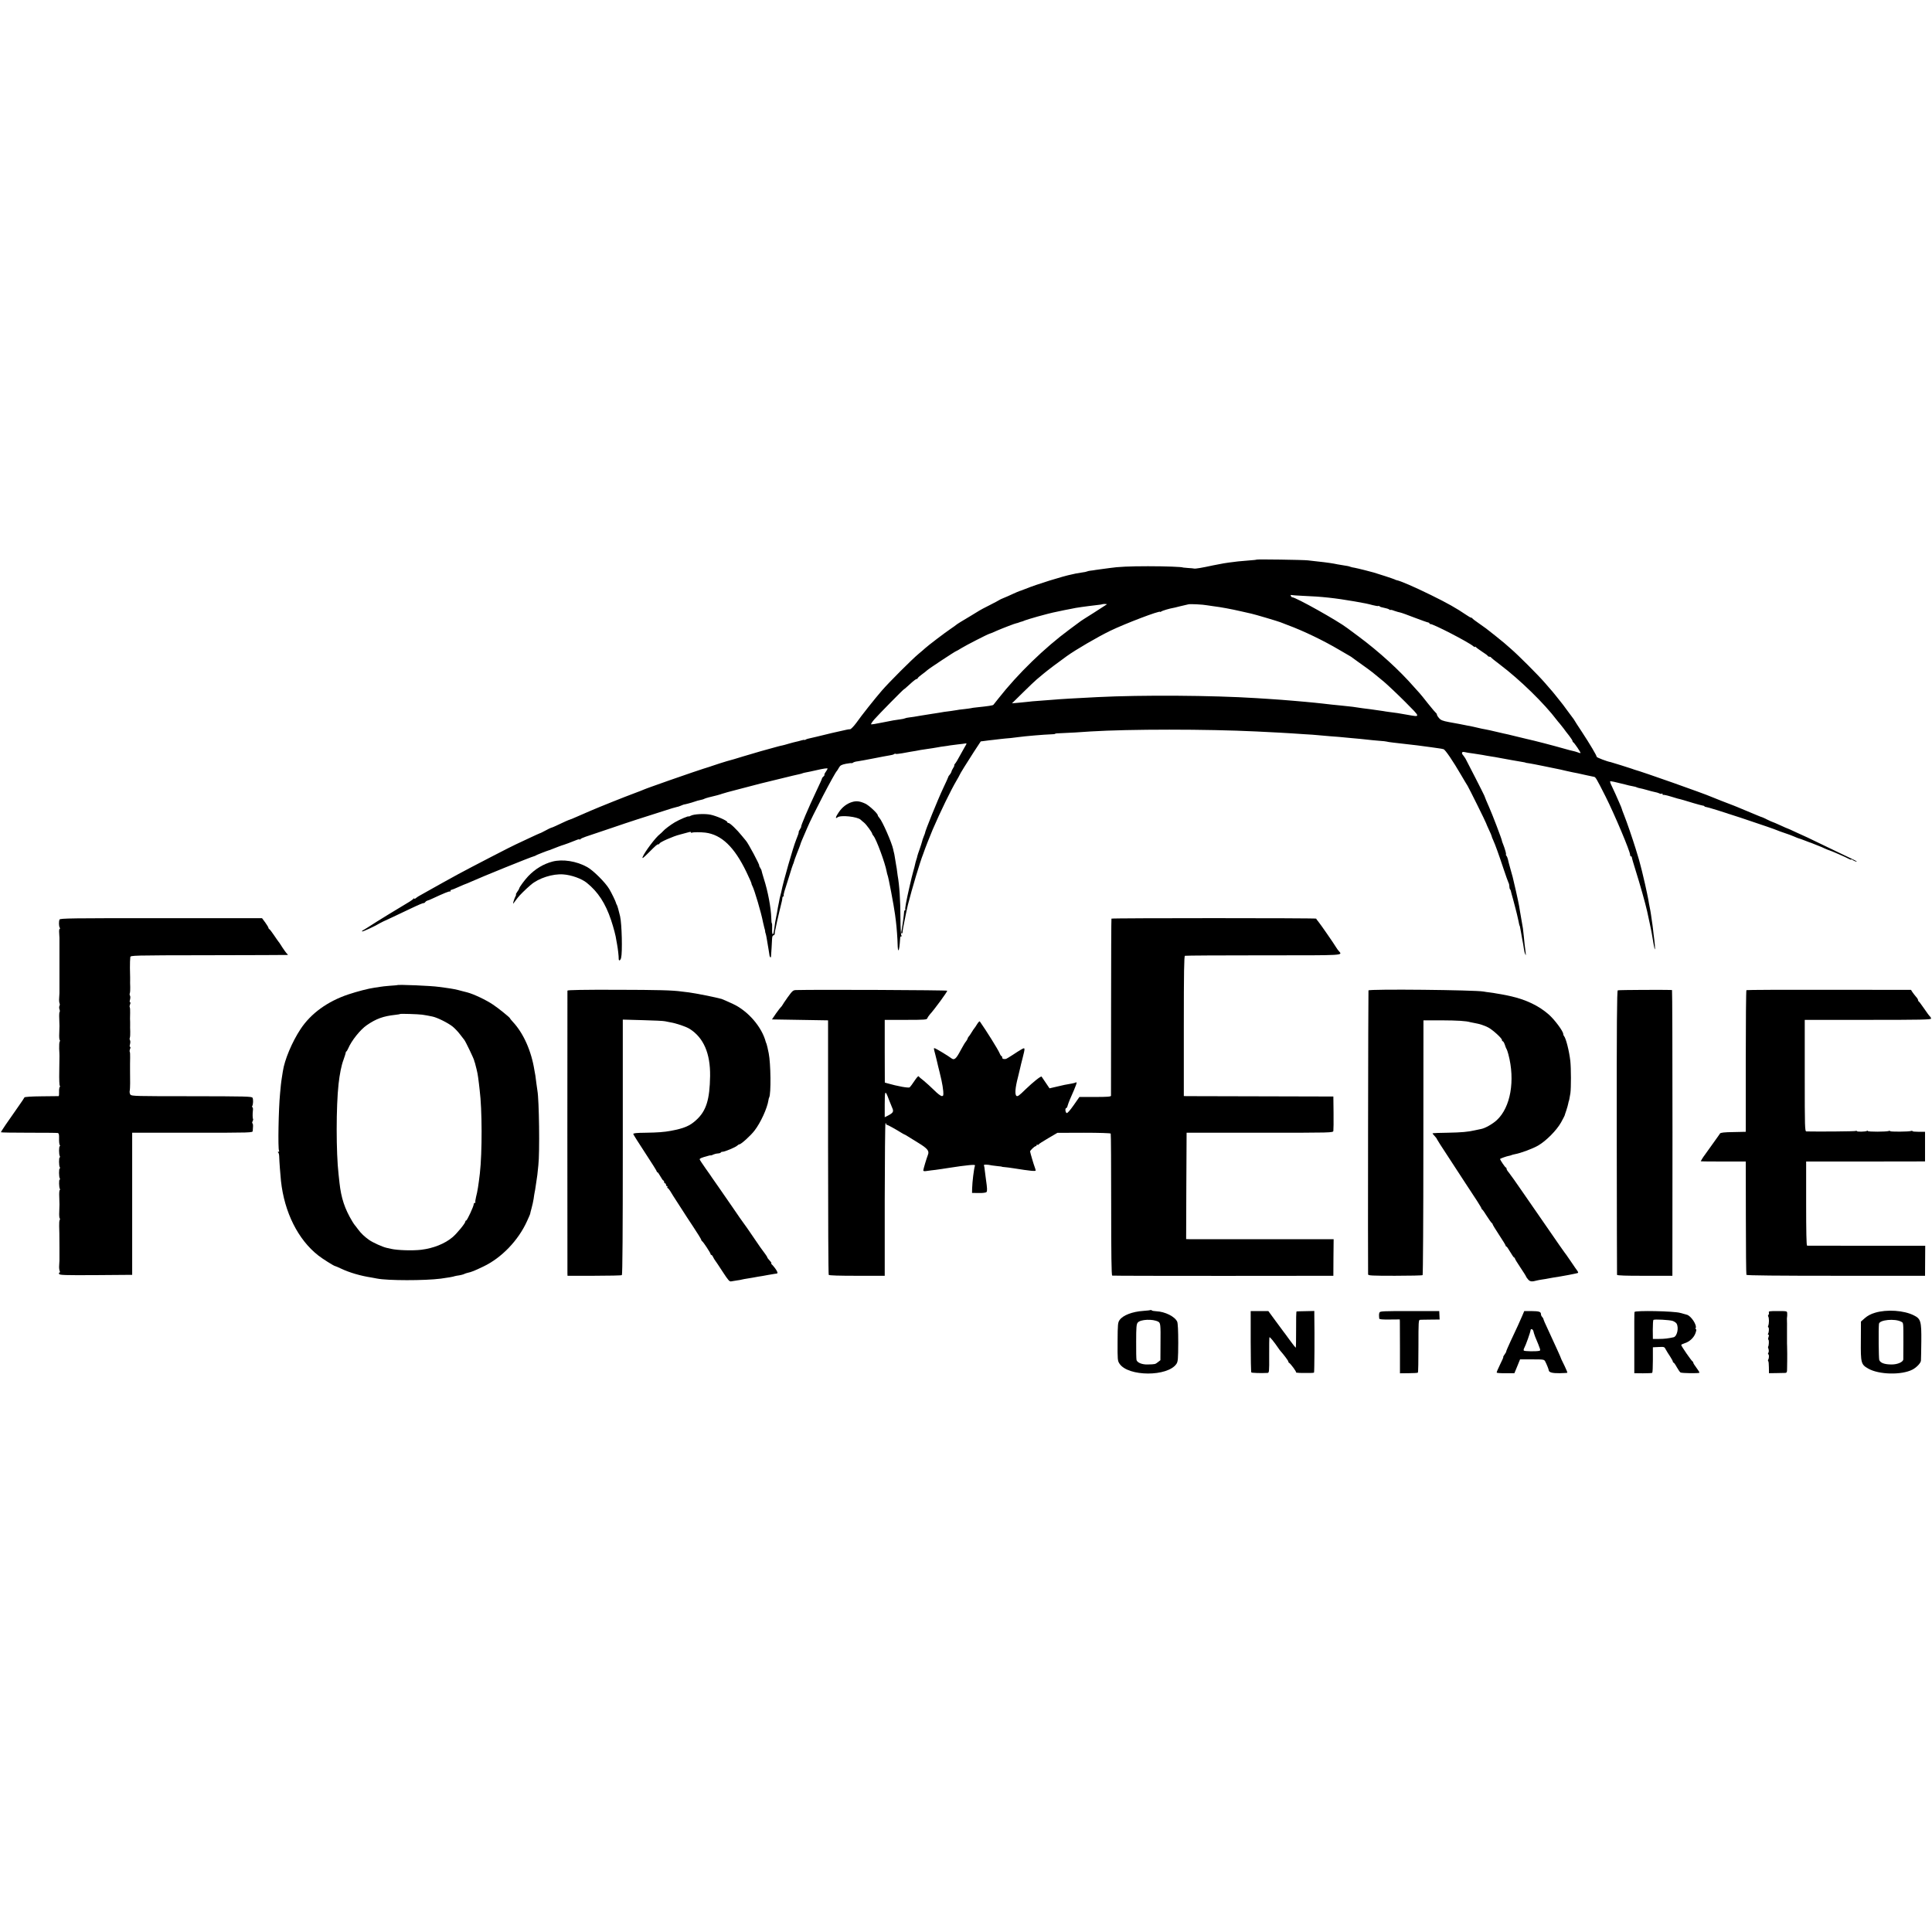 <?xml version="1.0" standalone="no"?>
<!DOCTYPE svg PUBLIC "-//W3C//DTD SVG 20010904//EN"
 "http://www.w3.org/TR/2001/REC-SVG-20010904/DTD/svg10.dtd">
<svg version="1.0" xmlns="http://www.w3.org/2000/svg"
 width="2080pt" height="2080pt" viewBox="0 0 2080 2080"
 preserveAspectRatio="xMidYMid meet">
<g transform="translate(0,2080) scale(0.1,-0.1)"
fill="#000000" stroke="none">
<path d="M13528 14775 c-2 -2 -39 -6 -83 -9 -44 -4 -96 -8 -115 -10 -99 -12
-120 -15 -156 -21 -21 -4 -71 -13 -110 -21 -130 -28 -196 -39 -209 -35 -5 2
-35 4 -65 6 -30 2 -55 5 -55 5 0 7 -187 14 -375 14 -198 0 -326 -6 -410 -19
-14 -2 -47 -6 -75 -10 -27 -3 -63 -8 -80 -11 -16 -3 -42 -7 -56 -8 -14 -2 -30
-5 -35 -8 -5 -3 -31 -9 -59 -12 -27 -4 -57 -9 -65 -11 -8 -2 -26 -6 -40 -9
-93 -18 -380 -107 -500 -156 -30 -12 -59 -23 -65 -24 -5 -1 -37 -15 -70 -30
-33 -16 -78 -35 -100 -44 -22 -9 -42 -18 -45 -21 -3 -3 -50 -28 -105 -56 -55
-27 -104 -54 -110 -58 -5 -4 -46 -29 -90 -55 -105 -62 -148 -89 -160 -99 -5
-5 -32 -24 -60 -43 -57 -38 -249 -184 -275 -209 -9 -9 -41 -36 -71 -61 -70
-58 -317 -305 -394 -394 -77 -89 -217 -265 -277 -350 -27 -36 -56 -66 -65 -67
-10 0 -25 -2 -33 -4 -8 -2 -28 -7 -45 -10 -41 -8 -182 -41 -281 -66 -45 -11
-88 -21 -95 -22 -8 -2 -20 -6 -26 -10 -7 -5 -13 -6 -13 -3 0 2 -15 0 -32 -5
-18 -6 -44 -12 -58 -15 -14 -3 -50 -12 -80 -21 -30 -9 -62 -18 -70 -19 -18 -3
-37 -8 -231 -62 -80 -23 -165 -48 -190 -56 -47 -15 -158 -48 -174 -51 -10 -2
-134 -42 -165 -53 -8 -3 -17 -6 -20 -7 -35 -9 -319 -105 -430 -145 -80 -29
-170 -61 -200 -71 -30 -11 -64 -23 -75 -28 -11 -5 -58 -24 -105 -41 -103 -38
-378 -148 -475 -190 -11 -5 -63 -27 -115 -50 -52 -23 -99 -43 -105 -44 -10 -2
-71 -29 -152 -68 -23 -11 -46 -20 -50 -20 -4 -1 -33 -14 -63 -31 -30 -16 -56
-29 -58 -28 -1 1 -58 -26 -127 -58 -69 -33 -128 -60 -130 -61 -13 -3 -502
-256 -625 -323 -69 -37 -269 -149 -292 -162 -9 -5 -35 -20 -57 -32 -76 -42
-86 -48 -103 -62 -10 -8 -18 -10 -18 -5 0 5 -4 4 -8 -2 -4 -5 -23 -19 -42 -31
-97 -57 -381 -231 -420 -258 -25 -16 -58 -37 -73 -45 -16 -8 -24 -16 -18 -18
9 -3 143 59 191 89 8 5 24 13 35 18 28 12 172 80 287 135 103 49 137 63 152
64 5 0 12 5 16 12 4 6 13 12 21 14 8 1 34 12 59 24 116 54 179 80 184 74 3 -3
6 0 6 6 0 7 4 12 10 12 5 0 40 14 77 31 38 17 73 32 78 33 6 1 30 12 55 23
105 48 650 269 680 275 8 2 17 6 20 9 4 4 124 51 140 55 3 0 14 4 25 9 52 21
121 47 135 50 14 4 71 25 143 54 15 6 27 7 27 3 0 -4 4 -2 8 3 4 6 30 18 57
27 28 9 156 52 285 96 201 69 311 104 645 210 28 8 52 15 55 15 3 -1 21 5 40
13 19 8 35 14 35 13 0 -2 88 21 105 28 20 8 53 17 95 26 6 2 15 5 20 8 8 5 70
22 128 35 4 1 10 3 15 4 4 2 12 4 17 5 6 1 17 5 25 8 12 5 88 26 190 52 8 2
60 15 115 30 55 14 107 28 115 30 8 2 101 25 205 50 105 26 201 49 214 51 14
3 28 7 31 9 4 2 22 7 41 10 19 3 63 13 99 21 90 21 130 26 130 19 0 -4 -9 -19
-20 -35 -11 -15 -17 -29 -14 -32 2 -3 -2 -11 -11 -18 -8 -7 -15 -16 -15 -20 0
-5 -26 -64 -59 -132 -87 -184 -174 -388 -165 -388 2 0 -4 -12 -13 -27 -10 -15
-16 -29 -14 -30 3 -4 -8 -37 -29 -88 -30 -73 -138 -449 -156 -545 -3 -14 -7
-33 -10 -42 -3 -10 -7 -28 -10 -40 -2 -13 -6 -34 -9 -48 -3 -14 -8 -36 -10
-50 -5 -32 -13 -78 -20 -110 -6 -27 -11 -56 -21 -132 -9 -68 -24 -59 -21 12 1
33 0 60 -3 60 -3 0 -6 24 -6 53 -3 111 -36 291 -81 429 -13 43 -24 81 -24 85
0 5 -7 18 -15 31 -8 12 -12 22 -10 22 11 0 -121 247 -144 270 -3 3 -22 26 -43
52 -52 65 -128 138 -144 138 -7 0 -13 4 -13 10 0 15 -117 66 -180 79 -63 13
-180 7 -213 -11 -12 -6 -22 -10 -22 -8 0 9 -97 -32 -150 -63 -44 -26 -111 -76
-126 -95 -9 -10 -25 -25 -35 -33 -45 -33 -164 -192 -185 -245 -8 -22 5 -13 58
40 90 90 98 96 111 96 7 0 12 4 12 8 0 14 150 80 220 97 36 9 77 20 93 25 16
5 27 5 27 -1 0 -6 4 -8 9 -4 12 7 92 7 145 1 174 -22 312 -154 442 -424 30
-62 54 -117 54 -122 0 -6 4 -18 10 -28 22 -41 96 -290 115 -392 3 -14 9 -40
14 -59 6 -18 10 -36 9 -40 -1 -3 2 -13 5 -21 3 -8 8 -31 11 -50 3 -19 7 -46
10 -60 3 -14 8 -43 11 -65 10 -70 11 -74 18 -81 4 -4 8 1 8 12 4 45 9 142 11
182 1 27 6 42 15 42 7 0 13 8 14 18 0 9 2 24 4 32 8 36 15 72 20 95 5 24 41
178 52 220 3 11 6 28 6 38 1 9 6 17 11 17 5 0 7 3 4 6 -4 3 0 24 7 47 8 23 30
96 51 162 20 66 39 125 42 130 4 6 7 16 9 24 1 8 16 50 33 93 18 44 33 85 35
91 1 7 10 30 19 52 26 59 47 108 56 130 51 124 294 590 320 615 3 3 13 18 22
35 14 25 27 32 75 42 32 6 60 9 62 7 2 -2 9 1 16 6 6 5 29 12 51 14 21 3 98
17 169 31 72 14 148 29 170 32 22 3 45 9 51 14 6 5 13 6 16 3 3 -3 35 0 69 6
35 7 78 14 94 17 17 2 41 6 55 9 14 3 37 7 53 10 15 2 42 6 60 9 17 3 48 8 67
10 19 3 46 7 60 10 14 3 43 8 64 10 22 3 51 7 65 10 14 2 53 7 86 11 33 3 68
8 78 10 17 3 17 0 -4 -34 -12 -20 -37 -66 -57 -102 -19 -36 -41 -73 -50 -82
-8 -10 -12 -18 -8 -18 3 0 -1 -12 -11 -27 -9 -14 -18 -32 -19 -40 -2 -8 -10
-23 -18 -32 -9 -10 -16 -20 -16 -24 0 -3 -25 -59 -56 -124 -57 -120 -198 -469
-195 -481 1 -1 -6 -18 -14 -38 -8 -20 -17 -46 -19 -58 -3 -11 -14 -47 -25 -78
-12 -32 -23 -66 -25 -75 -1 -10 -6 -25 -9 -33 -5 -13 -14 -49 -22 -85 -2 -5
-8 -30 -15 -55 -7 -25 -14 -53 -16 -62 -2 -10 -6 -26 -8 -35 -2 -10 -10 -40
-16 -68 -31 -135 -49 -229 -43 -237 2 -5 0 -8 -4 -8 -5 0 -9 -8 -9 -17 -1 -27
-21 -171 -29 -210 -3 -13 -2 -23 3 -23 5 0 9 6 9 13 0 13 9 65 18 107 3 14 8
39 11 55 3 17 7 35 8 40 2 6 7 28 11 50 5 22 10 42 10 45 44 174 133 469 162
540 3 8 7 20 9 25 4 16 74 195 96 245 84 195 197 427 257 528 17 29 31 54 31
56 0 7 84 142 156 253 l73 111 48 6 c26 4 64 8 83 10 19 2 58 7 85 10 28 3 75
8 105 10 30 3 71 8 90 11 63 9 274 27 342 29 27 0 48 3 48 6 0 3 24 6 53 6 28
1 102 5 162 8 61 4 135 9 165 11 421 26 1250 26 1785 0 223 -11 316 -16 375
-20 36 -3 103 -7 150 -10 47 -2 110 -7 140 -10 30 -3 87 -8 125 -11 73 -5 120
-9 220 -19 33 -3 83 -8 110 -10 28 -3 66 -7 85 -9 19 -3 71 -7 114 -11 44 -3
82 -7 85 -9 3 -2 35 -7 71 -11 111 -12 220 -25 260 -30 14 -2 48 -6 75 -10 28
-3 61 -8 75 -10 14 -2 45 -7 70 -10 25 -3 52 -8 61 -11 19 -5 101 -126 189
-277 33 -56 64 -109 70 -117 15 -24 200 -397 200 -404 0 -3 14 -35 30 -69 17
-35 30 -67 30 -71 0 -5 7 -22 15 -39 24 -53 64 -165 111 -307 25 -74 49 -143
54 -152 6 -10 10 -28 10 -41 0 -13 3 -27 7 -31 4 -3 8 -12 9 -19 1 -7 12 -47
24 -89 11 -43 23 -85 25 -95 3 -10 9 -38 16 -63 6 -25 13 -56 16 -70 9 -43 11
-55 13 -55 2 0 6 -20 14 -65 3 -19 10 -60 16 -90 6 -30 14 -72 16 -93 3 -21 9
-48 15 -60 9 -23 9 -15 -7 108 -3 28 -7 68 -9 90 -2 22 -6 58 -9 80 -17 100
-26 152 -31 180 -3 17 -8 44 -10 61 -3 17 -18 91 -35 165 -38 165 -34 149 -60
239 -12 41 -23 86 -26 100 -3 13 -10 30 -16 37 -6 7 -8 13 -5 13 3 0 1 15 -4
33 -6 17 -12 37 -13 42 -2 6 -8 23 -14 38 -7 16 -12 31 -12 35 0 14 -107 294
-138 362 -20 44 -50 116 -52 125 -1 6 -185 366 -202 397 -7 12 -19 28 -25 36
-21 22 -16 41 10 36 23 -5 49 -10 110 -18 86 -13 103 -16 127 -21 13 -2 40 -7
60 -10 20 -3 47 -7 60 -10 57 -11 257 -47 280 -50 14 -2 25 -5 25 -6 0 -1 9
-3 20 -4 11 -1 47 -8 80 -14 33 -7 71 -14 85 -17 24 -5 160 -33 190 -39 8 -2
35 -8 60 -14 52 -12 97 -21 125 -26 11 -2 52 -11 90 -20 39 -9 77 -17 85 -18
18 -2 25 -13 126 -213 97 -193 264 -589 264 -627 0 -9 4 -17 10 -17 5 0 9 -3
8 -7 -1 -5 19 -73 44 -153 41 -128 106 -360 121 -430 3 -14 15 -70 27 -125 12
-55 23 -111 25 -125 13 -85 27 -155 31 -160 6 -5 -1 76 -13 160 -3 25 -7 56
-8 70 -2 14 -5 43 -9 65 -3 22 -8 57 -11 77 -3 21 -9 57 -14 80 -5 24 -12 61
-15 83 -4 22 -20 99 -36 170 -34 144 -33 142 -50 205 -12 46 -13 52 -51 175
-33 106 -94 285 -123 357 -14 35 -26 67 -26 71 0 4 -12 32 -26 64 -15 32 -33
74 -41 93 -9 19 -26 57 -39 84 -14 27 -22 51 -19 54 4 4 53 -6 158 -33 27 -8
59 -15 91 -21 16 -2 34 -8 39 -11 6 -3 20 -7 31 -9 12 -2 46 -10 76 -19 30 -9
69 -19 85 -22 17 -3 38 -9 48 -14 9 -6 22 -7 27 -4 6 3 10 1 10 -6 0 -7 3 -10
6 -7 3 3 38 -4 77 -16 40 -12 75 -23 80 -24 18 -3 98 -26 171 -49 44 -13 88
-25 98 -26 10 -1 18 -4 18 -7 0 -4 6 -7 13 -7 6 0 59 -15 117 -33 58 -19 108
-35 113 -36 4 -1 8 -2 10 -4 1 -1 9 -3 17 -5 14 -3 173 -56 405 -135 50 -17
99 -35 110 -40 11 -5 47 -18 80 -29 33 -11 78 -27 100 -37 22 -10 45 -19 50
-20 6 -1 37 -12 70 -25 33 -13 62 -24 65 -24 5 -2 54 -21 80 -32 8 -3 17 -7
20 -8 3 -1 23 -9 45 -20 22 -10 45 -19 50 -20 19 -5 180 -75 208 -91 15 -8 27
-12 27 -8 0 3 6 2 13 -3 15 -12 47 -24 47 -18 0 2 -28 17 -62 33 -35 17 -146
70 -248 119 -102 50 -201 97 -220 106 -19 8 -74 34 -123 56 -48 23 -89 41 -91
41 -3 0 -39 16 -80 35 -42 19 -79 35 -82 35 -3 0 -29 12 -58 26 -28 14 -53 26
-56 26 -3 0 -21 7 -40 15 -31 13 -147 61 -228 95 -15 6 -29 12 -32 13 -6 2
-14 5 -135 52 -49 19 -99 39 -110 44 -76 34 -740 269 -830 293 -5 2 -17 6 -25
9 -16 6 -222 71 -230 72 -34 5 -150 49 -150 57 0 14 -73 137 -159 268 -42 63
-78 119 -80 124 -2 5 -10 16 -17 25 -7 9 -36 48 -64 86 -28 39 -58 79 -68 90
-9 11 -35 43 -56 70 -22 28 -45 55 -51 61 -5 7 -35 40 -65 75 -70 81 -287 298
-364 364 -32 28 -64 56 -72 63 -8 7 -51 42 -96 78 -46 36 -90 70 -98 77 -9 7
-45 32 -80 57 -36 24 -66 48 -68 52 -2 4 -8 8 -14 8 -5 0 -28 13 -51 29 -109
74 -201 126 -382 215 -184 90 -325 151 -370 160 -5 1 -14 4 -20 8 -9 5 -188
64 -225 74 -8 2 -51 13 -95 25 -44 11 -93 23 -110 26 -16 2 -37 7 -45 10 -18
7 -32 10 -80 17 -19 3 -46 7 -60 10 -44 10 -119 21 -215 31 -33 3 -80 9 -105
12 -53 6 -547 13 -552 8z m502 -390 c202 -8 340 -23 555 -60 99 -17 148 -27
194 -40 30 -8 58 -12 62 -9 4 2 10 0 13 -5 3 -4 25 -11 48 -15 23 -4 48 -12
55 -18 7 -6 13 -8 13 -5 0 4 19 0 41 -9 23 -8 51 -16 63 -18 12 -2 82 -27 156
-56 74 -28 141 -52 148 -52 6 -1 12 -5 12 -10 0 -4 3 -7 8 -6 25 5 411 -194
465 -240 9 -8 17 -11 17 -6 0 5 4 4 8 -1 4 -6 34 -28 67 -50 33 -21 62 -42 63
-47 2 -4 10 -8 17 -8 7 0 15 -3 17 -7 2 -5 46 -40 99 -80 213 -161 475 -416
612 -598 4 -5 17 -22 30 -36 12 -14 31 -38 42 -53 11 -16 37 -50 58 -76 20
-26 37 -52 37 -58 0 -6 4 -12 8 -14 11 -4 83 -111 78 -115 -2 -2 -16 1 -32 8
-16 6 -38 12 -49 14 -11 2 -54 13 -95 25 -123 35 -315 85 -410 106 -14 3 -68
16 -120 29 -52 13 -106 26 -120 28 -14 3 -56 13 -95 22 -38 9 -81 19 -95 21
-25 4 -77 15 -95 20 -17 5 -67 15 -115 24 -25 5 -58 11 -75 15 -16 3 -68 13
-115 21 -68 13 -89 21 -107 43 -13 14 -23 31 -23 38 0 6 -4 13 -8 15 -4 2 -43
47 -86 101 -43 55 -85 107 -94 116 -10 10 -34 37 -56 62 -159 183 -380 384
-601 548 -60 44 -114 85 -120 89 -100 77 -555 332 -593 332 -5 0 -12 7 -15 14
-4 9 -1 13 6 10 7 -2 64 -6 127 -9z m-2113 -91 c-2 -2 -67 -44 -144 -93 -78
-48 -147 -93 -154 -100 -8 -6 -54 -41 -104 -77 -271 -200 -557 -478 -766 -744
-28 -36 -52 -66 -54 -68 -6 -7 -58 -15 -175 -27 -30 -3 -62 -7 -70 -10 -8 -2
-42 -6 -75 -10 -33 -3 -67 -8 -75 -10 -8 -2 -37 -6 -65 -10 -52 -6 -92 -12
-135 -20 -14 -2 -43 -7 -65 -10 -22 -3 -78 -12 -125 -20 -47 -9 -102 -17 -122
-19 -20 -2 -41 -7 -46 -10 -5 -3 -29 -8 -53 -11 -54 -7 -67 -9 -197 -35 -57
-12 -108 -20 -113 -18 -5 2 10 25 33 52 53 60 315 326 321 326 3 0 31 25 64
55 32 30 64 55 71 55 6 0 12 4 12 8 0 5 20 23 45 41 24 17 50 38 57 45 16 16
304 206 312 206 3 0 29 15 58 33 44 28 281 149 298 153 7 1 39 14 87 36 58 25
196 78 205 78 4 0 17 4 30 9 13 5 25 9 28 9 3 0 19 6 35 13 17 6 77 25 135 41
102 28 123 33 165 43 92 20 165 35 190 39 17 3 41 8 55 11 14 3 43 7 65 10 22
3 56 7 75 10 19 2 60 7 90 11 30 3 56 7 58 9 5 4 53 3 49 -1z m1075 -10 c13
-2 43 -7 68 -10 83 -10 204 -33 295 -54 50 -11 101 -23 115 -26 35 -7 291 -83
315 -93 11 -5 47 -19 80 -31 168 -62 384 -166 553 -266 46 -27 96 -56 110 -64
15 -8 29 -18 32 -21 3 -3 28 -21 55 -40 57 -39 159 -114 189 -140 12 -9 55
-45 96 -79 41 -35 144 -132 228 -216 170 -171 169 -165 22 -139 -88 16 -127
22 -195 30 -22 3 -51 7 -65 10 -14 2 -45 7 -70 10 -25 4 -56 8 -70 10 -14 2
-50 7 -80 10 -30 4 -64 9 -75 11 -11 2 -47 7 -80 10 -33 3 -71 7 -85 9 -14 1
-54 6 -90 9 -36 4 -83 9 -105 12 -22 2 -60 7 -85 9 -25 2 -67 6 -95 9 -27 3
-84 8 -125 11 -41 3 -102 8 -135 11 -33 3 -91 7 -130 9 -38 3 -101 7 -140 9
-474 30 -1232 35 -1710 11 -236 -12 -399 -21 -486 -29 -31 -3 -96 -8 -145 -11
-49 -3 -99 -8 -111 -10 -12 -2 -57 -6 -100 -10 l-78 -7 121 119 c66 65 131
127 145 138 14 11 49 41 79 66 46 38 153 119 245 185 99 71 331 206 466 272
164 79 539 222 539 205 0 -3 6 -1 13 4 9 8 89 32 127 38 3 0 37 8 75 18 39 9
79 18 90 21 21 5 158 -2 197 -10z"/>
<path d="M9172 12165 c-55 -17 -104 -54 -142 -110 -33 -48 -41 -76 -14 -55 32
28 217 8 251 -26 7 -7 23 -21 36 -31 23 -18 87 -106 87 -119 0 -4 6 -15 14
-23 31 -37 125 -291 142 -385 3 -16 7 -33 9 -36 9 -15 69 -334 81 -425 2 -22
6 -53 9 -70 9 -71 18 -195 19 -257 1 -37 5 -63 9 -59 7 7 12 38 19 139 1 6 6
12 12 12 7 0 7 3 1 8 -6 4 -10 79 -11 187 0 190 -11 357 -30 460 -3 17 -5 37
-6 45 0 8 -5 38 -10 65 -5 28 -11 66 -14 85 -3 19 -7 43 -10 52 -3 9 -6 25 -8
35 -15 71 -116 302 -148 337 -10 11 -18 24 -18 29 0 19 -95 107 -134 125 -59
27 -95 32 -144 17z"/>
<path d="M5947 11524 c-97 -26 -184 -78 -260 -157 -38 -40 -97 -120 -97 -132
0 -4 -9 -20 -21 -36 -11 -16 -18 -29 -14 -29 3 0 1 -10 -6 -21 -6 -12 -15 -36
-20 -53 -8 -29 -7 -30 7 -11 8 11 25 33 37 49 22 29 86 92 141 139 84 73 237
122 351 113 87 -6 198 -46 253 -91 120 -97 200 -219 261 -401 27 -81 52 -176
56 -214 1 -8 5 -31 9 -50 8 -42 18 -128 17 -152 0 -28 18 -21 26 10 15 59 8
364 -11 447 -12 54 -31 121 -36 125 -3 3 -6 11 -8 19 -3 16 -50 112 -73 150
-43 72 -171 199 -237 236 -114 64 -265 88 -375 59z"/>
<path d="M641 10900 c-9 -20 -8 -72 2 -87 5 -7 4 -13 0 -13 -5 0 -8 -19 -6
-42 2 -24 3 -49 3 -55 0 -7 0 -33 0 -58 0 -25 0 -52 0 -60 0 -8 0 -35 0 -60 0
-25 0 -52 0 -60 0 -8 0 -35 0 -60 0 -25 0 -52 0 -60 0 -8 0 -35 0 -60 0 -25 0
-52 0 -60 0 -8 0 -35 0 -60 0 -25 0 -51 0 -57 0 -7 -1 -31 -3 -53 -2 -22 0
-47 4 -56 4 -8 4 -21 -1 -29 -4 -7 -4 -24 0 -36 5 -13 6 -25 2 -28 -4 -2 -6
-35 -4 -73 3 -83 3 -73 0 -156 -2 -38 0 -71 5 -74 4 -3 4 -10 0 -16 -5 -7 -7
-41 -6 -77 4 -77 4 -50 1 -243 -2 -86 1 -157 6 -157 5 0 4 -6 -1 -12 -5 -7 -8
-32 -7 -55 1 -24 -1 -43 -5 -44 -3 0 -87 -1 -185 -2 -111 -1 -181 -6 -183 -12
-2 -6 -29 -46 -60 -90 -120 -170 -193 -277 -193 -285 0 -3 134 -5 297 -5 164
0 305 -1 314 -3 13 -3 16 -15 15 -60 -1 -31 2 -63 7 -69 5 -7 5 -13 1 -13 -11
0 -11 -91 0 -108 4 -7 4 -12 -1 -12 -10 0 -10 -91 1 -108 4 -7 4 -12 -1 -12
-10 0 -10 -91 1 -108 4 -7 3 -12 -2 -12 -9 0 -7 -83 2 -99 4 -5 3 -12 -1 -14
-5 -3 -7 -36 -5 -74 3 -87 3 -77 0 -156 -2 -38 0 -71 5 -74 4 -2 4 -10 0 -16
-5 -7 -7 -37 -6 -67 1 -30 2 -66 2 -80 0 -14 1 -81 1 -150 0 -69 0 -132 0
-140 0 -8 -1 -33 -3 -55 -2 -22 1 -48 5 -57 5 -11 5 -18 -1 -18 -6 0 -8 -7 -5
-15 5 -13 56 -15 396 -13 l391 3 0 765 0 765 648 0 c644 0 649 0 650 20 0 11
2 33 3 48 1 16 -2 31 -6 33 -5 3 -4 13 2 23 5 10 7 20 5 23 -6 5 -7 55 -2 96
2 17 -1 32 -6 32 -4 0 -5 5 -2 11 11 17 13 72 4 90 -8 15 -68 16 -655 17 -600
0 -648 1 -660 17 -7 9 -10 27 -8 38 3 12 5 50 5 85 -1 73 -1 77 -1 142 0 28 0
57 0 65 0 8 0 40 1 70 1 31 -1 58 -4 61 -3 4 -2 17 3 30 6 14 6 24 0 24 -5 0
-5 12 0 29 4 15 4 34 0 41 -5 7 -6 20 -2 28 3 8 5 38 4 66 -1 28 -2 60 -1 71
0 11 0 26 0 33 -2 22 -1 41 0 97 1 31 -1 58 -4 61 -3 4 -2 17 3 30 6 14 6 24
0 24 -5 0 -5 12 0 29 4 15 4 34 0 41 -5 7 -6 20 -2 28 3 8 5 38 4 66 -1 28 -2
60 -1 71 0 11 0 26 0 33 -1 16 -1 32 -2 100 0 63 1 87 4 117 2 19 12 20 842
21 462 1 845 2 850 3 6 1 6 4 -1 9 -9 6 -42 52 -79 111 -5 9 -12 18 -15 21 -3
3 -25 34 -49 70 -24 36 -48 67 -53 68 -4 2 -8 8 -8 13 0 5 -15 31 -34 57 l-35
47 -1086 0 c-964 0 -1088 -1 -1094 -15z"/>
<path d="M11966 10910 c-2 -3 -4 -430 -4 -950 0 -520 -1 -951 -1 -957 -1 -10
-42 -13 -171 -13 l-169 0 -62 -89 c-40 -57 -67 -87 -75 -84 -15 6 -19 53 -5
53 5 0 12 12 15 26 4 14 15 45 25 68 71 160 83 194 63 182 -5 -3 -23 -8 -40
-11 -72 -12 -90 -16 -165 -34 l-78 -18 -41 61 c-23 33 -43 63 -44 65 -7 9 -91
-58 -172 -136 -70 -69 -87 -81 -99 -71 -19 15 -13 89 17 203 11 44 22 89 24
100 2 11 13 57 25 102 29 114 29 119 -11 96 -18 -10 -61 -37 -95 -60 -35 -23
-69 -43 -75 -44 -27 -3 -38 2 -38 16 0 8 -3 15 -8 15 -4 0 -14 15 -21 33 -20
45 -142 240 -212 340 -4 5 -17 -9 -30 -30 -12 -21 -26 -40 -29 -43 -3 -3 -17
-23 -30 -45 -13 -22 -27 -42 -31 -45 -4 -3 -9 -12 -11 -20 -2 -8 -10 -22 -18
-32 -9 -9 -35 -53 -59 -98 -49 -93 -68 -108 -102 -81 -30 23 -149 95 -171 104
-18 6 -18 7 2 -68 6 -22 13 -51 16 -65 3 -14 9 -41 14 -60 5 -19 12 -46 15
-60 3 -14 12 -54 21 -90 8 -36 17 -89 19 -117 3 -47 2 -53 -16 -53 -11 0 -48
28 -82 63 -35 34 -85 80 -112 102 -28 21 -53 43 -56 48 -3 5 -23 -18 -44 -50
-21 -32 -44 -63 -51 -69 -12 -10 -129 11 -244 44 l-24 7 -1 338 0 337 227 0
c207 0 227 2 232 18 3 9 16 28 28 42 49 53 189 245 186 254 -2 7 -1425 13
-1628 7 -32 -1 -40 -9 -90 -78 -30 -43 -57 -82 -59 -88 -2 -5 -8 -12 -12 -15
-5 -4 -29 -35 -54 -70 l-44 -65 302 -5 302 -5 0 -1365 c0 -751 3 -1370 7
-1375 4 -7 113 -10 305 -10 l298 0 0 817 c1 449 4 820 8 824 4 4 7 2 7 -4 0
-7 4 -12 9 -12 9 0 97 -49 161 -89 14 -8 27 -16 30 -16 3 0 16 -8 30 -17 14
-9 67 -42 118 -73 98 -60 119 -86 102 -128 -14 -36 -50 -155 -50 -168 0 -8 13
-10 43 -5 23 3 62 9 87 11 25 3 56 8 70 10 14 3 43 7 65 10 38 5 78 11 135 20
14 2 55 7 93 11 55 5 67 4 63 -7 -11 -32 -28 -172 -30 -243 l-1 -49 73 -1 c45
-1 78 4 83 11 9 10 7 45 -6 133 -2 14 -7 52 -11 85 -3 33 -8 63 -11 68 -7 11
33 12 87 0 14 -2 43 -6 65 -8 22 -2 40 -4 40 -5 0 -2 14 -4 30 -5 17 -1 62 -7
100 -13 176 -28 235 -34 235 -23 0 6 -5 22 -11 38 -11 27 -49 158 -49 167 0
10 48 56 59 56 6 0 11 5 11 11 0 5 4 8 9 5 5 -4 11 -2 13 3 1 5 48 35 103 67
l99 58 284 1 c166 0 286 -4 290 -9 3 -5 5 -351 5 -767 0 -537 3 -759 11 -762
6 -2 544 -3 1196 -3 l1185 1 1 197 2 197 -762 0 c-418 0 -776 0 -794 0 l-32 1
2 572 3 573 788 0 c783 0 788 0 792 20 2 11 3 99 2 195 l-2 175 -780 2 c-429
1 -791 2 -805 2 l-25 1 0 752 c0 585 3 754 12 758 7 3 388 5 847 5 898 0 851
-3 808 48 -8 9 -20 26 -26 36 -21 36 -171 253 -193 279 -13 15 -23 29 -23 32
0 7 -2201 7 -2204 0z m-2396 -1949 c12 -31 28 -71 36 -89 18 -39 10 -53 -45
-82 l-36 -18 0 139 c0 153 5 159 45 50z"/>
<path d="M4277 10194 c-1 -1 -38 -4 -82 -7 -44 -4 -89 -8 -100 -11 -11 -2 -41
-7 -66 -10 -59 -8 -183 -40 -279 -72 -224 -75 -403 -205 -514 -373 -92 -139
-173 -332 -191 -456 -4 -22 -9 -53 -11 -70 -3 -16 -7 -50 -10 -75 -2 -25 -6
-67 -9 -95 -16 -161 -24 -593 -11 -614 4 -6 1 -11 -6 -11 -8 0 -9 -3 -3 -8 6
-4 11 -25 11 -47 1 -48 12 -191 19 -260 37 -338 184 -631 401 -801 42 -34 170
-114 180 -114 4 0 34 -13 68 -29 89 -42 208 -77 326 -95 19 -3 46 -8 59 -11
114 -23 515 -23 686 -1 70 9 143 22 148 26 1 1 11 3 22 5 40 5 75 14 85 20 5
3 20 8 32 11 46 10 75 22 173 69 195 93 375 280 469 488 18 40 34 75 34 80 0
4 7 31 15 60 8 28 18 74 22 100 3 27 9 59 11 70 3 12 7 36 9 52 2 17 6 44 9
60 3 17 8 50 11 75 2 25 8 72 11 105 16 136 8 705 -10 802 -2 10 -7 46 -11 78
-4 33 -9 71 -11 85 -3 14 -7 39 -10 55 -33 210 -118 401 -233 524 -17 18 -31
36 -32 40 0 7 -130 112 -181 145 -75 51 -209 114 -278 132 -8 2 -33 8 -55 14
-70 19 -91 23 -175 35 -25 3 -58 8 -75 10 -78 12 -438 27 -448 19z m268 -318
c22 -3 47 -7 55 -9 8 -2 33 -7 55 -11 51 -10 166 -67 218 -108 21 -17 57 -54
78 -82 22 -28 43 -56 48 -62 14 -17 102 -201 106 -221 2 -10 4 -18 5 -18 1 0
3 -7 5 -15 26 -99 28 -109 41 -215 2 -22 6 -53 8 -70 27 -208 28 -670 2 -900
-15 -125 -25 -192 -41 -252 -7 -28 -10 -54 -7 -57 3 -3 0 -6 -6 -6 -7 0 -12
-7 -12 -15 0 -22 -71 -175 -81 -175 -5 0 -9 -5 -9 -11 0 -18 -87 -125 -137
-168 -82 -70 -206 -120 -338 -136 -93 -11 -256 -6 -325 10 -14 3 -36 8 -49 11
-41 9 -144 55 -186 84 -52 37 -87 70 -122 117 -15 21 -30 40 -33 43 -4 3 -15
21 -27 40 -82 136 -120 252 -138 415 -4 33 -8 75 -10 92 -27 232 -27 733 0
973 12 107 30 199 53 260 13 36 24 71 24 78 1 6 4 12 7 12 3 0 12 15 20 33 35
83 129 201 200 250 100 69 177 97 305 111 27 3 51 7 52 9 5 5 195 -1 239 -7z"/>
<path d="M6109 10135 c-1 -13 -1 -3013 0 -3045 l1 -25 288 0 c158 0 292 3 297
7 7 4 10 474 10 1378 l0 1373 215 -6 c118 -3 226 -8 240 -12 14 -3 39 -8 55
-11 64 -10 172 -47 210 -71 150 -95 223 -264 220 -507 -4 -254 -41 -375 -148
-473 -70 -65 -132 -91 -277 -118 -71 -13 -138 -18 -265 -20 -106 -1 -139 -5
-137 -14 1 -7 59 -98 127 -202 69 -105 125 -194 125 -199 0 -6 3 -10 8 -10 4
0 18 -20 32 -45 14 -25 28 -45 32 -45 5 0 8 -7 8 -15 0 -8 5 -15 10 -15 6 0
10 -7 10 -15 0 -8 5 -15 11 -15 5 0 7 -4 4 -10 -3 -5 -2 -10 2 -10 5 0 17 -15
28 -32 10 -18 48 -78 84 -133 36 -55 68 -104 71 -110 3 -5 44 -69 93 -142 48
-72 87 -136 87 -142 0 -5 4 -11 8 -13 11 -4 92 -127 92 -139 0 -5 4 -9 8 -9 5
0 14 -11 20 -25 7 -14 17 -31 23 -38 5 -7 42 -60 80 -120 60 -92 73 -107 92
-102 12 2 40 7 62 10 22 3 47 7 55 10 8 2 33 7 55 10 22 4 49 9 60 10 11 2 36
6 55 10 19 3 42 7 50 8 8 2 35 7 60 11 25 4 54 9 65 11 11 2 23 4 28 4 14 2 7
23 -20 59 -16 20 -32 40 -38 44 -5 4 -6 8 -2 8 5 0 2 7 -5 15 -27 30 -38 44
-38 50 0 5 -29 46 -77 110 -5 6 -41 60 -82 120 -41 61 -84 122 -95 136 -12 15
-66 93 -121 174 -55 80 -125 181 -155 224 -30 42 -59 84 -65 93 -5 9 -36 53
-69 99 -32 46 -61 89 -63 96 -4 10 21 21 90 39 4 1 10 3 15 4 4 1 11 2 15 1 4
-1 16 3 26 9 10 5 33 11 50 12 17 1 31 6 31 10 0 4 9 8 19 8 24 0 141 49 159
67 7 7 17 13 22 13 18 0 122 94 163 148 66 85 137 241 150 327 1 11 5 25 8 30
21 38 17 366 -5 475 -9 47 -20 92 -23 100 -4 8 -7 17 -8 20 -42 163 -191 336
-355 412 -43 20 -113 51 -120 53 -63 18 -285 62 -355 71 -27 3 -61 7 -75 9
-97 14 -249 18 -708 19 -341 1 -522 -2 -523 -9z"/>
<path d="M14733 10137 c-3 -6 -7 -2960 -4 -3057 1 -13 39 -15 290 -15 159 0
293 3 297 7 4 5 8 623 8 1375 l1 1368 195 0 c173 -1 262 -6 310 -20 8 -2 31
-7 50 -10 47 -8 98 -24 141 -46 46 -23 149 -116 149 -135 0 -8 4 -14 9 -14 5
0 15 -17 22 -37 6 -21 15 -42 19 -48 4 -5 12 -30 19 -55 75 -283 24 -572 -124
-709 -44 -41 -125 -87 -166 -95 -13 -2 -45 -9 -71 -15 -73 -17 -142 -23 -293
-26 -184 -4 -169 -2 -153 -20 26 -29 38 -44 38 -49 0 -3 52 -85 117 -183 64
-98 150 -230 191 -293 41 -63 97 -148 124 -189 26 -41 48 -77 48 -82 0 -4 4
-9 8 -11 4 -1 27 -34 51 -73 24 -38 48 -71 53 -73 4 -2 8 -8 8 -13 0 -5 32
-57 70 -115 39 -58 70 -110 70 -115 0 -5 3 -9 8 -9 4 0 23 -27 42 -60 19 -33
38 -60 43 -60 4 0 7 -4 7 -10 0 -5 27 -49 60 -98 33 -49 60 -92 60 -96 0 -3
10 -17 22 -31 21 -24 40 -26 98 -10 8 2 33 7 55 10 23 3 52 8 65 11 14 2 36 6
50 9 96 14 264 46 269 51 3 3 1 11 -4 18 -6 7 -39 55 -74 107 -35 52 -67 96
-70 99 -3 3 -27 37 -53 75 -26 39 -93 136 -150 217 -57 82 -164 236 -238 344
-74 108 -145 208 -157 222 -13 14 -23 31 -23 38 0 8 -3 14 -7 14 -8 0 -63 82
-63 92 0 5 74 31 95 34 6 0 17 4 25 7 8 4 26 8 40 11 62 11 191 59 250 93 87
51 197 162 246 248 21 39 39 72 39 75 1 3 8 28 18 55 9 28 19 61 21 75 3 14 5
25 6 25 2 0 8 30 17 85 8 54 8 273 -1 350 -12 105 -47 242 -67 265 -5 5 -9 15
-9 23 0 29 -90 151 -154 208 -107 95 -246 162 -417 200 -10 2 -29 6 -41 9 -13
3 -36 7 -53 10 -16 2 -41 7 -54 9 -14 3 -45 8 -70 11 -25 3 -56 7 -69 10 -92
17 -1228 29 -1239 12z"/>
<path d="M17417 10138 c-9 -5 -12 -367 -11 -1530 1 -837 2 -1528 3 -1533 1 -7
100 -11 299 -10 l297 0 1 1538 c0 845 -2 1537 -5 1538 -37 4 -575 2 -584 -3z"/>
<path d="M18802 10140 c-4 -3 -7 -347 -7 -765 l0 -760 -134 -3 c-95 -1 -137
-6 -143 -15 -4 -6 -14 -21 -22 -32 -8 -11 -42 -58 -75 -105 -33 -47 -64 -89
-68 -95 -11 -13 -43 -64 -43 -67 0 -2 109 -3 242 -3 l243 0 1 -605 c0 -333 3
-610 6 -615 4 -7 350 -10 965 -10 l958 0 1 162 1 161 -631 0 c-347 0 -636 1
-641 1 -7 1 -10 154 -10 454 l0 452 640 0 640 1 0 159 0 160 -68 0 c-37 0 -67
3 -67 7 0 4 -7 5 -15 2 -23 -9 -225 -10 -225 -2 0 4 -7 5 -15 2 -24 -10 -225
-10 -225 -1 0 5 -5 5 -10 2 -16 -10 -110 -12 -110 -2 0 4 -5 5 -11 1 -9 -5
-402 -8 -531 -5 -17 1 -18 36 -18 601 l0 600 680 0 c571 0 680 2 680 14 0 7
-6 18 -13 24 -7 6 -35 44 -62 84 -28 40 -53 75 -57 76 -5 2 -8 9 -8 15 0 7
-10 23 -23 37 -12 14 -29 36 -38 49 l-15 24 -883 1 c-486 1 -886 -1 -889 -4z"/>
<path d="M12389 6696 c-2 -2 -38 -6 -79 -9 -119 -8 -220 -47 -256 -98 -19 -27
-21 -43 -22 -234 -1 -194 0 -206 21 -237 93 -140 520 -141 613 -1 16 25 18 51
19 226 0 131 -4 208 -11 227 -24 55 -130 109 -226 113 -23 1 -46 5 -49 10 -3
4 -7 5 -10 3z m80 -125 c25 -14 27 -28 25 -235 l-1 -180 -27 -21 c-29 -23 -30
-23 -110 -25 -59 -2 -111 19 -120 47 -3 10 -5 100 -4 201 0 153 3 186 17 203
29 35 161 41 220 10z"/>
<path d="M13465 6358 c0 -179 3 -330 7 -334 6 -5 103 -9 173 -5 19 1 20 8 19
188 -1 104 1 191 3 196 4 6 48 -47 93 -113 8 -13 20 -28 25 -34 38 -43 85
-106 85 -114 0 -6 3 -12 8 -14 15 -7 81 -96 75 -102 -4 -3 14 -6 38 -7 109 -2
150 -1 156 4 4 5 7 394 3 627 l0 36 -92 -2 c-51 -1 -96 -2 -99 -3 -4 0 -6 -89
-5 -196 0 -107 -1 -195 -4 -195 -3 1 -32 38 -65 83 -33 45 -63 87 -68 92 -4 6
-42 57 -85 115 l-77 105 -95 0 -95 0 0 -327z"/>
<path d="M14852 6670 c-6 -13 -7 -26 -3 -66 1 -8 35 -11 111 -10 l110 1 1 -25
c0 -14 1 -144 1 -290 l0 -265 94 1 c51 0 96 3 99 6 4 3 6 133 6 287 0 258 1
281 17 282 9 1 61 1 114 2 l97 1 -2 45 -2 46 -318 0 c-277 0 -320 -1 -325 -15z"/>
<path d="M16389 6635 c-25 -59 -58 -131 -127 -277 -28 -60 -48 -108 -46 -108
3 0 -4 -13 -16 -30 -12 -16 -19 -30 -16 -30 4 0 -12 -36 -34 -80 -22 -45 -39
-84 -36 -88 2 -4 46 -7 97 -6 l93 0 31 75 30 74 130 0 c128 0 130 -1 142 -25
15 -29 36 -81 37 -93 2 -22 39 -32 115 -31 45 1 83 3 85 5 2 2 -11 35 -29 72
-18 37 -34 70 -35 72 -5 19 -67 153 -137 305 -37 78 -57 124 -57 132 -1 4 -7
13 -13 20 -7 6 -13 20 -13 29 0 27 -19 33 -102 34 l-78 0 -21 -50z m117 -159
c3 -8 7 -20 8 -28 2 -7 8 -24 13 -38 61 -146 62 -149 45 -153 -32 -8 -162 -6
-167 3 -3 5 -1 17 5 27 16 29 67 170 69 196 2 13 21 8 27 -7z"/>
<path d="M17597 6675 c-2 -5 -3 -156 -2 -335 l0 -324 93 -1 c52 0 96 2 100 5
4 3 7 66 7 140 l0 135 62 3 c60 3 63 2 77 -27 9 -16 29 -50 46 -74 16 -25 30
-50 30 -56 0 -6 3 -11 8 -11 4 0 20 -22 35 -50 15 -27 33 -52 39 -56 14 -9
199 -11 204 -3 2 4 -12 27 -31 52 -19 25 -35 50 -35 56 0 5 -3 11 -7 13 -12 5
-123 166 -123 178 0 4 17 12 38 19 52 16 99 60 116 109 9 25 11 42 5 42 -6 0
-7 5 -4 10 19 31 -50 136 -96 146 -8 2 -39 11 -69 19 -66 20 -487 28 -493 10z
m411 -96 c17 -6 37 -19 43 -30 25 -47 4 -137 -33 -146 -57 -13 -102 -18 -158
-18 l-65 0 -1 100 c0 55 3 102 7 105 13 9 171 0 207 -11z"/>
<path d="M19044 6668 c2 -10 0 -21 -5 -24 -5 -3 -6 -11 -2 -17 10 -16 10 -78
0 -99 -4 -10 -4 -18 1 -18 9 0 8 -53 -3 -69 -3 -6 -2 -11 4 -11 7 0 7 -8 1
-25 -5 -13 -5 -27 -1 -29 8 -5 5 -65 -3 -74 -3 -2 -1 -14 4 -26 4 -13 4 -29
-1 -39 -6 -9 -6 -17 -2 -17 10 0 10 -41 0 -57 -4 -5 -4 -13 0 -17 4 -3 7 -34
7 -68 l1 -62 75 1 c41 1 85 2 97 2 21 1 23 6 23 59 0 31 1 64 1 72 1 20 0 130
-1 155 -1 11 -1 27 -1 35 0 8 0 42 0 75 0 33 0 67 0 75 1 17 0 100 -1 115 0 6
1 15 2 20 1 6 2 21 1 35 -1 25 -1 25 -102 25 -91 0 -100 -1 -95 -17z"/>
<path d="M20187 6667 c-45 -13 -82 -33 -110 -58 l-42 -37 -1 -208 c-2 -238 2
-254 79 -298 114 -66 360 -72 477 -11 44 23 90 71 91 97 1 13 3 106 4 208 2
216 -6 242 -81 279 -107 54 -291 66 -417 28z m282 -97 c24 -12 23 -2 23 -225
0 -91 -1 -172 -1 -180 -2 -29 -62 -55 -125 -55 -78 0 -123 17 -134 49 -6 20
-9 332 -3 388 4 44 172 60 240 23z"/>
</g>
</svg>
